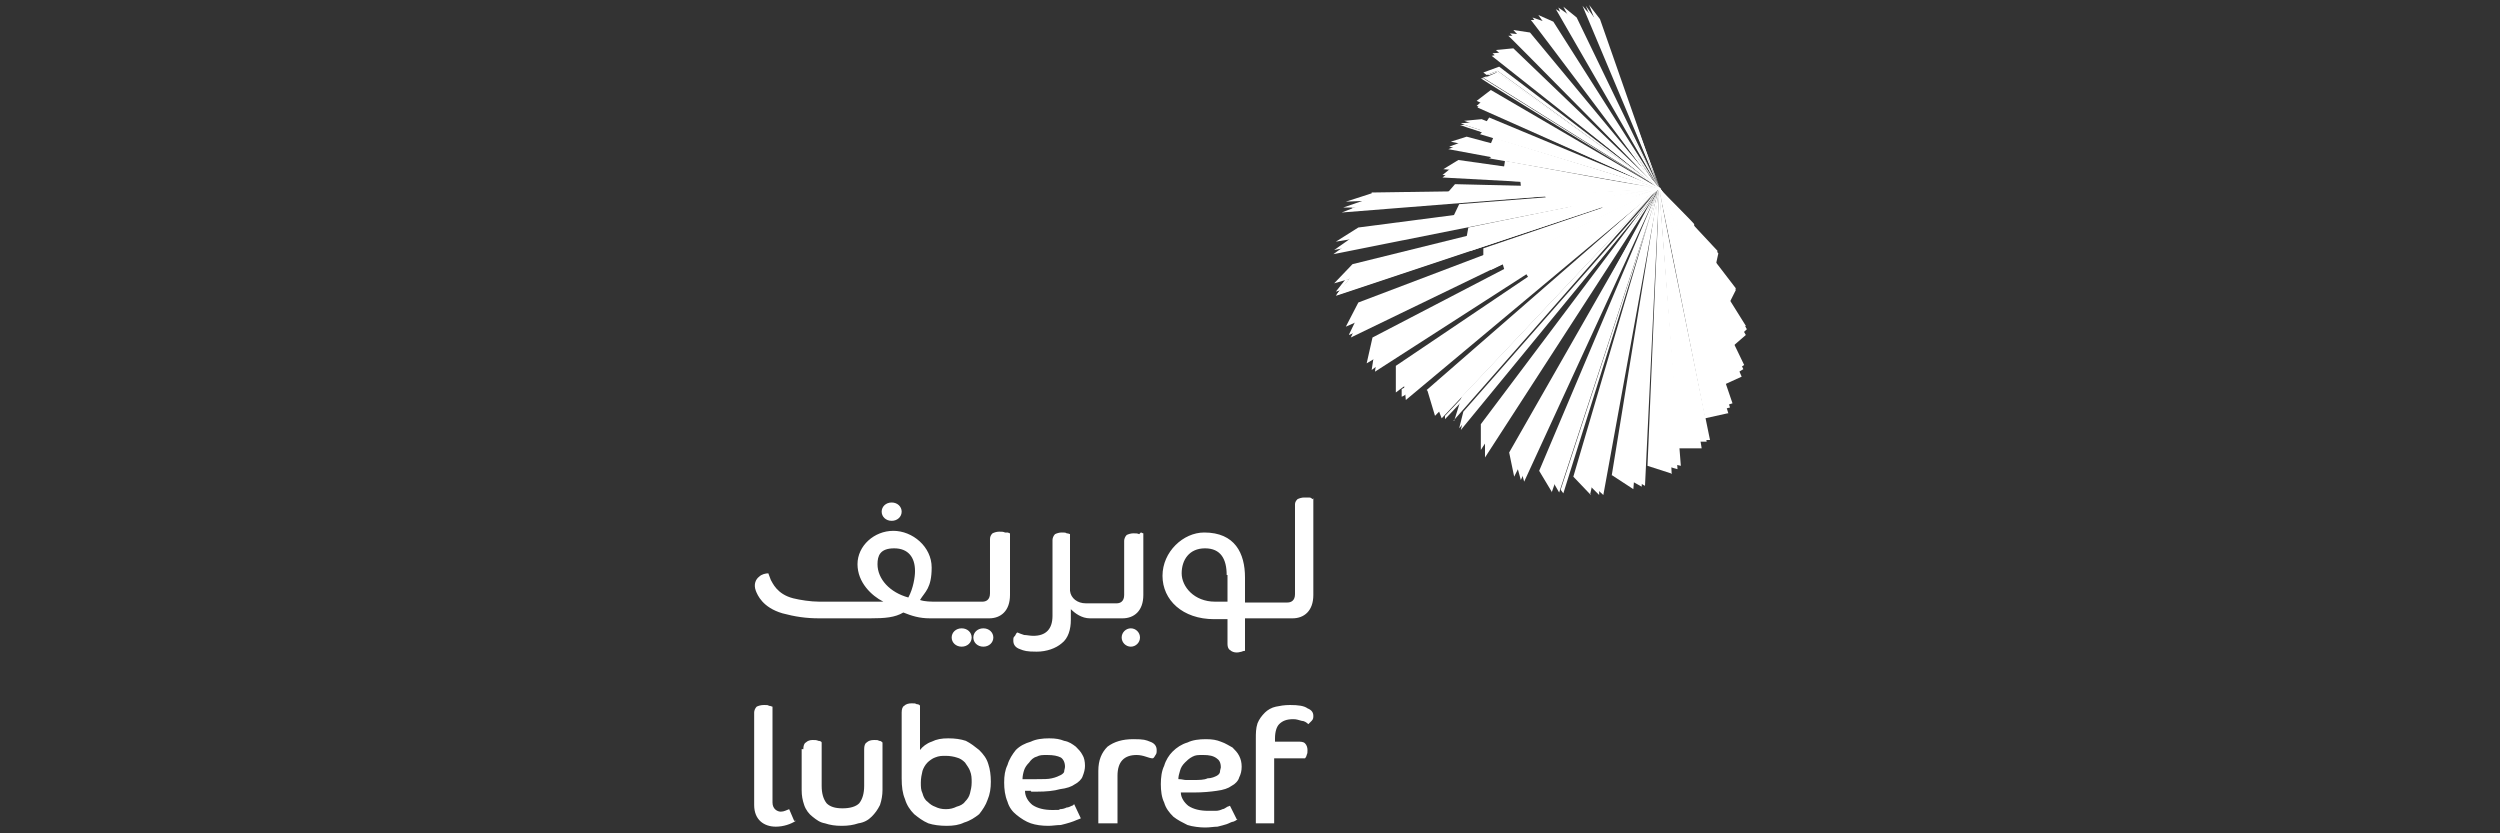 <?xml version="1.0" encoding="UTF-8"?>
<svg id="Layer_1" xmlns="http://www.w3.org/2000/svg" version="1.1" viewBox="0 0 300 100">
  <rect x="0" y="0" width="300" height="100" fill="#333333" stroke="none"/>
  <!-- Generator: Adobe Illustrator 29.1.0, SVG Export Plug-In . SVG Version: 2.1.0 Build 142)  -->
  <defs>
    <style>
      .st0 {
        fill-rule: evenodd;
      }

      .st0, .st1 {
        fill: #fff;
      }
    </style>
  </defs>
  <path id="Path_18" class="st0" d="M96.4,89.9c0-.4.1-.7.3-.8.2-.2.5-.3.8-.3s.5,0,.7.1c.2,0,.4.1.4.2v5.2c0,.9.2,1.6.6,2.1.4.4,1,.6,1.9.6s1.6-.2,2-.6c.4-.5.6-1.2.6-2.1v-4.4c0-.4.1-.7.3-.8.2-.2.5-.3.9-.3s.4,0,.6.1c.2,0,.3.1.4.2v5.7c0,.6-.1,1.2-.3,1.8-.3.6-.6,1-1,1.4-.4.4-.9.7-1.6.8-.6.2-1.2.3-2,.3s-1.4-.1-2-.3c-.6-.1-1-.4-1.5-.8-.4-.3-.8-.8-1-1.4-.2-.6-.3-1.1-.3-1.8v-4.9ZM108.2,85.5c0-.4.1-.7.3-.8.2-.2.5-.3.9-.3s.4,0,.6.1c.2,0,.4.1.4.2v5.3c.3-.4.8-.8,1.4-1,.6-.3,1.2-.4,2-.4s1.5.1,2.1.3c.6.3,1.1.7,1.6,1.1.5.5.9,1,1.1,1.7.2.6.3,1.3.3,2.1,0,.8-.1,1.5-.4,2.2-.2.6-.6,1.2-1,1.7-.5.4-1.1.8-1.8,1-.6.3-1.3.4-2.1.4s-1.6-.1-2.2-.3c-.7-.3-1.2-.7-1.7-1.1-.5-.5-.9-1.1-1.1-1.8-.3-.7-.4-1.5-.4-2.5v-7.8ZM113.5,97.1c.5,0,.9-.1,1.3-.3.4-.1.8-.3,1-.6.3-.3.5-.6.6-1,.1-.4.2-.8.2-1.3s0-.9-.2-1.4c-.1-.3-.4-.7-.6-1-.3-.3-.6-.5-1-.6-.3-.1-.8-.2-1.3-.2s-.8,0-1.3.2c-.3.1-.7.4-.9.6-.3.3-.5.7-.6,1-.1.4-.2.9-.2,1.4,0,.5,0,.9.2,1.3.1.4.3.8.6,1,.3.3.6.5.9.6.4.2.8.3,1.3.3ZM129.7,98.2c0,0-.2.1-.5.2-.2.1-.5.2-.8.3-.3.1-.7.2-1.1.3-.5,0-1,.1-1.5.1-.8,0-1.5-.1-2.1-.3-.6-.2-1.2-.6-1.7-1-.5-.4-.9-.9-1.1-1.6-.3-.7-.4-1.5-.4-2.3,0-.8.1-1.5.4-2.1.2-.7.6-1.3,1-1.8.5-.5,1.1-.8,1.8-1,.6-.3,1.4-.4,2.2-.4s1.3.1,1.8.3c.6.1,1,.4,1.4.7.3.3.6.6.8,1,.2.3.3.8.3,1.3,0,.4-.1.8-.3,1.3-.1.3-.5.7-.9.9-.4.3-1,.5-1.8.6-.7.2-1.6.3-2.8.3s-.5,0-.7-.1h-.7c0,.7.4,1.3.9,1.7.6.4,1.4.6,2.4.6s.7,0,.9-.1c.3,0,.6-.1.8-.2.2,0,.4-.1.6-.2.1,0,.2-.1.3-.2l.8,1.7ZM122.7,93.5h1.7c.8,0,1.4,0,1.8-.1.5-.1.9-.3,1.1-.4.2-.1.4-.3.4-.4,0-.2.1-.4.1-.6,0-.5-.2-.9-.5-1.1-.4-.2-.9-.3-1.6-.3s-.9,0-1.3.2c-.4.1-.7.4-.9.7-.3.3-.5.6-.6.9s-.2.7-.2,1.1h0ZM131.8,92.5c0-1.3.4-2.2,1.1-2.9.8-.6,1.8-.9,3.1-.9s1.5.1,2,.3c.6.2.8.6.8,1s0,.4-.2.7c-.1.2-.2.3-.3.3-.2,0-.5-.1-.8-.2-.3-.1-.7-.2-1.1-.2-1.5,0-2.3.8-2.3,2.5v5.7h-2.3v-6.4ZM148.5,98.3c0,0-.2.2-.5.3-.2,0-.5.2-.8.3-.3.1-.7.2-1.1.3-.4,0-.9.1-1.5.1s-1.5-.1-2.1-.3c-.6-.3-1.2-.6-1.7-1-.5-.5-.9-1-1.1-1.7-.3-.6-.4-1.4-.4-2.2s.1-1.6.4-2.2c.2-.7.6-1.3,1-1.7.5-.5,1.1-.9,1.8-1.1.6-.3,1.4-.4,2.2-.4s1.3.1,1.8.3c.6.2,1,.5,1.4.7.3.3.6.6.8,1,.2.4.3.8.3,1.3,0,.5-.1.9-.3,1.3-.1.4-.5.8-.9,1-.4.3-1,.5-1.8.6-.7.1-1.6.2-2.8.2h-1.5c0,.6.4,1.2.9,1.6.6.4,1.4.6,2.4.6h.9c.3,0,.6-.1.8-.2.2,0,.4-.2.6-.3.1,0,.2-.1.3-.1l.8,1.6ZM141.5,93.5c.3,0,.6.1.8.1h.8c.8,0,1.4,0,1.8-.2.5,0,.9-.2,1.1-.3.2-.1.4-.3.4-.5,0-.2.1-.4.1-.5,0-.6-.2-.9-.5-1.1-.4-.3-.9-.4-1.6-.4s-.9,0-1.3.2c-.4.2-.7.5-.9.7-.3.3-.5.6-.6,1-.1.3-.2.7-.2,1h0ZM150.7,88.7c0-.7,0-1.3.2-1.9.2-.5.5-.9.9-1.3.3-.3.8-.6,1.3-.7.5-.1,1-.2,1.7-.2,1,0,1.7.1,2.1.4.5.2.7.5.7.9,0,.2,0,.4-.2.6-.1.1-.3.3-.4.4-.2-.2-.5-.4-.8-.4-.4-.1-.6-.2-1-.2-.8,0-1.3.2-1.7.6-.3.3-.5.9-.5,1.7v.4h2.7c.4,0,.7,0,.9.2.2.2.3.5.3.8s0,.4-.1.6c0,.1-.1.3-.2.4h-3.7v7.8h-2.2v-10.3ZM95.5,98.5c-.6.4-1.5.7-2.4.7-1.4,0-2.6-.8-2.6-2.6v-11.1c0-.2.1-.5.3-.7.2-.1.5-.2.9-.2s.4,0,.6.1c.2,0,.3.1.4.1v11.5c0,.8.6,1.1,1,1.1s.7-.2,1-.3l.6,1.4ZM136.9,63.9c.1,0,.2.1.3.1v7.4c0,1.9-1.1,2.8-2.5,2.8h-3.9c-1,0-1.8-.6-2.3-1.1v1.3c0,1.1-.3,2.2-1.1,2.8-.7.6-1.8,1-3,1s-1.5-.1-2-.3c-.6-.2-.8-.6-.8-1s0-.4.2-.6c.1-.2.2-.4.3-.4.2.1.5.2.8.3.3,0,.7.1,1.1.1,1.5,0,2.3-.8,2.3-2.4v-9.1c0-.2.1-.5.3-.7.2-.1.5-.2.8-.2s.5,0,.6.1c.2,0,.4.1.4.1v6.8c.1.9.9,1.5,1.9,1.5h3.7c.4,0,.9-.2.9-1v-6.5c0-.2.1-.5.3-.7.2-.1.5-.2.8-.2s.5,0,.7.1h0ZM157.6,59.8v11.6c0,1.9-1.1,2.8-2.5,2.8h-5.7v3.9c0,0-.2,0-.4.1-.1,0-.3.1-.6.1s-.6-.1-.8-.3c-.2-.1-.3-.4-.3-.7v-3h-1.6c-3.8,0-6.2-2.3-6.2-5.2s2.5-5.2,5-5.2c3.7,0,4.9,2.5,4.9,5.4v3h5.1c.4,0,.9-.2.9-1v-10.8c0-.2.1-.4.3-.6.2-.1.5-.2.8-.2h.6c.2,0,.3.1.4.2h0ZM147.2,69c0-1.9-.7-3.2-2.6-3.2s-2.8,1.4-2.8,3,1.5,3.4,4,3.4h1.5v-3.2ZM135.7,77.6c-.6,0-1.1-.5-1.1-1.1s.5-1.1,1.1-1.1,1.1.5,1.1,1.1-.5,1.1-1.1,1.1ZM120.9,63.9c.1,0,.2.1.3.1v7.4c0,1.9-1.1,2.8-2.5,2.8h-7.1c-1.3,0-2.2-.3-3.2-.7-1,.6-2.2.7-4,.7h-6.1c-1.6,0-2.9-.2-4.4-.6-2.4-.7-3-2.2-3.2-2.7-.3-.8,0-1.4.4-1.7.3-.3.8-.4,1.1-.4.1.3.2.5.3.8.2.3.7,1.7,2.7,2.2.8.2,2.1.4,3.1.4h7.7c-1.4-.7-3.1-2.3-3.1-4.5s2-4,4.3-4,4.6,1.9,4.6,4.4-.8,2.9-1.4,3.9c.6.2,1.3.2,2,.2h5.5c.4,0,.9-.2.9-1v-6.5c0-.3.1-.5.3-.7.2-.1.5-.2.8-.2.3,0,.5,0,.7.1ZM109.8,68.5c0-1.6-.8-2.7-2.5-2.7s-2,.9-2,1.9c0,1.8,1.5,3.4,3.7,4,.6-1.1.8-2.5.8-3.1ZM118,77.6c-.7,0-1.2-.5-1.2-1.1s.5-1.1,1.2-1.1,1.2.5,1.2,1.1-.5,1.1-1.2,1.1ZM107,62.5c-.7,0-1.2-.5-1.2-1.1s.5-1.1,1.2-1.1,1.2.5,1.2,1.1-.5,1.1-1.2,1.1ZM115.4,77.6c-.7,0-1.2-.5-1.2-1.1s.5-1.1,1.2-1.1,1.2.5,1.2,1.1-.5,1.1-1.2,1.1ZM175.7,14.5l2.1-.2,21.3,8.5-23.4-8.3Z"/>
  <path id="Path_19" class="st1" d="M177.4,14.6l-2.1.2.5.2,23.3,7.6-21.7-8Z"/>
  <path id="Path_20" class="st1" d="M199.1,22.6l-21.7-8h-.7c0,.1,22.5,8,22.5,8Z"/>
  <path id="Path_21" class="st0" d="M207.3,49.6l-2.7.6-5.5-27.6,8.3,27ZM204.2,53.8h-2.8c0-.1-2.3-31.1-2.3-31.1l5.1,31.1ZM200.5,56.8l-2.8-.9,1.4-33.2,1.5,34.2ZM190.9,59.4l-2.1-2.2,10.2-34.6-8.2,36.8Z"/>
  <path id="Path_22" class="st1" d="M201.3,56.3l-2.2-33.6-.7,32.8,2.9.8Z"/>
  <path id="Path_23" class="st0" d="M186.2,59l-1.5-2.5,14.3-33.8-12.8,36.4ZM199.1,22.6l-17.4,34.6-.6-2.9,18.1-31.7ZM199.1,22.6l-.3.4h0c0,0,.3-.4.3-.4ZM174.5,50.5l.9-2.9,23.2-24.6-.2.2-24,27.3ZM177.7,51v3c-.1,0,21.1-31.1,21.1-31.1l-.2.2-20.9,27.8ZM199.1,22.5l-.4.5h.1c0-.1.3-.5.3-.5Z"/>
  <path id="Path_24" class="st1" d="M189.8,57.3l2.1,2.1v-.4c.1,0,7.2-36.4,7.2-36.4l-9.3,34.7Z"/>
  <path id="Path_25" class="st1" d="M193.4,57l2.6,1.7,3-36-5.6,34.4Z"/>
  <path id="Path_26" class="st1" d="M199.1,22.6l5.6,27,2.9-.7-8.6-26.2Z"/>
  <path id="Path_27" class="st1" d="M199.1,22.6l8.7,18.6,1.8-1.7-10.4-16.9ZM175.5,50.7l-.2.9,23.8-29-23.6,28.1Z"/>
  <path id="Path_28" class="st0" d="M199.1,22.6h-.1c0,.1,0,.1,0,.1h.1ZM175.1,51.4l.5-2,23.4-26.6h0s-23.9,28.6-23.9,28.6ZM199.1,22.5v.3c-.1,0-.1,0-.1,0v-.2ZM181.7,54.7l.8,2.9,16.4-34.9h0c0,0-17.2,31.9-17.2,31.9Z"/>
  <path id="Path_29" class="st1" d="M182.1,54.9l.8,2.9,16.2-35.2-17,32.3Z"/>
  <path id="Path_30" class="st0" d="M199.1,22.6l-20.9,29.3v3l20.9-32.3ZM199.1,22.6l2.7,30.4h3l-5.7-30.4Z"/>
  <path id="Path_31" class="st1" d="M199.1,22.6l3,30.2h3.1c0-.1-6.2-30.2-6.2-30.2ZM199.1,22.6l5.9,26.7,2.9-.9-8.8-25.8Z"/>
  <path id="Path_32" class="st1" d="M209,45.2l-9.9-22.6,7.7,23.6,2.2-1Z"/>
  <path id="Path_33" class="st1" d="M209.2,44.3l-10.1-21.6,7.6,23.1,2.5-1.5ZM199.1,22.6l-13.5,33.9,1.5,2.6,12-36.5Z"/>
  <path id="Path_34" class="st1" d="M190.1,57.3l2.3,2.1,6.7-36.8-9,34.7Z"/>
  <path id="Path_35" class="st1" d="M199.1,22.6l-4.8,34.3,2.7,1.5,2.1-35.7Z"/>
  <path id="Path_36" class="st1" d="M199.1,22.6l-4.4,34.2,2.7,1.5,1.7-35.6Z"/>
  <path id="Path_37" class="st1" d="M206.8,45.3l2.5-1.5-10.2-21.2"/>
  <path id="Path_38" class="st1" d="M199.1,22.6l8.9,18.9,1.5-1.3-10.3-17.7Z"/>
  <path id="Path_39" class="st1" d="M199.1,22.6l8.7,18.6,1.8-1.7-10.4-16.9Z"/>
  <path id="Path_40" class="st1" d="M199.1,22.6l8.8,18.2,1.6-1.7-10.3-16.5ZM199.1,22.6l-.4,32.6,3,.7-2.6-33.3Z"/>
  <path id="Path_41" class="st1" d="M187.3,58.8l.3.4,11.5-36.6-11.8,36.1Z"/>
  <path id="Path_42" class="st1" d="M199.1,22.6l7.7,22.7,2.3-1.4-10-21.3Z"/>
  <path id="Path_43" class="st1" d="M199.1,22.6l8.4,13.8.8-1.6-9.2-12.2Z"/>
  <path id="Path_44" class="st1" d="M199.1,22.6l8.2,13.8,1-1.8-9.2-12Z"/>
  <path id="Path_45" class="st1" d="M199.1,22.6l6.6,10.1.5-2.3-7.1-7.8Z"/>
  <path id="Path_46" class="st1" d="M199.1,22.6l6.4,10,.6-2.5-7-7.5Z"/>
  <path id="Path_47" class="st1" d="M199.1,22.6l4.2,6.1v-1.8c.1,0-4.2-4.3-4.2-4.3Z"/>
  <path id="Path_48" class="st1" d="M203.2,26.9l-4.1-4.3,4.1,6v-1.7Z"/>
  <path id="Path_49" class="st0" d="M199.1,22.6l-25.7,27.3v.4c.1,0,25.7-27.7,25.7-27.7ZM171.3,46.9l.9,3,26.8-27.3-27.8,24.2Z"/>
  <path id="Path_50" class="st1" d="M199.1,22.6l-27.2,24.7,1.1,2.9,26-27.6Z"/>
  <path id="Path_51" class="st0" d="M164.6,23.2l-3.1,1,37.6-1.6-34.5.5ZM199.1,22.5h-.1.1Z"/>
  <path id="Path_52" class="st1" d="M199.1,22.6l-17.4.6-17.9.8-2.6.9h1.1l36.8-2.4Z"/>
  <path id="Path_53" class="st1" d="M199.1,22.6l-34.9,1.3-.4.2,17.9-.8,17.4-.6Z"/>
  <path id="Path_54" class="st1" d="M162.3,25l-1.3.5,18.9-1.5,19.1-1.5h-.4l-36.4,2.4Z"/>
  <path id="Path_55" class="st1" d="M198.7,22.6h.4l-35,1.7-1.8.7,36.4-2.4Z"/>
  <path id="Path_56" class="st1" d="M199.1,22.6l-36.1,13.7-1.5,2.9,37.6-16.6Z"/>
  <path id="Path_57" class="st0" d="M161.9,40.1l1.4-2.9,17.6-7.1-3.5,1.7,21.7-9.1-37.2,17.5ZM181.2,29.8l-.4.2,18.2-7.4-17.9,7.2Z"/>
  <path id="Path_58" class="st1" d="M199,22.6l-21.6,9.1-14,5.9-1.3,2.9,37-17.9h-.1Z"/>
  <path id="Path_59" class="st1" d="M198.5,22.8l-21.1,8.9-14,5.9-.9,2.2,36.6-17.1-.5.2Z"/>
  <path id="Path_60" class="st1" d="M198.6,22.7h.3c0-.1-35.9,4.6-35.9,4.6l-2.7,1.7,38.3-6.3Z"/>
  <path id="Path_61" class="st1" d="M199.1,22.6l-36.3,5.5-2.7,1.9,39.1-7.4Z"/>
  <path id="Path_62" class="st1" d="M199.1,22.6l-36.3,5.5-.9.6,37.3-6.2Z"/>
  <path id="Path_63" class="st1" d="M199.1,22.6l-37.3,6.6-1.8,1.3,39.1-7.8Z"/>
  <path id="Path_64" class="st1" d="M199.1,22.6l-36.8,9.1-2.2,2.3,39-11.4Z"/>
  <path id="Path_65" class="st1" d="M161.4,33.6l-1.1,1.4.6-.2,1-1.3h-.5Z"/>
  <path id="Path_66" class="st1" d="M199.1,22.6l-36.8,9.9-.9,1,37.7-11Z"/>
  <path id="Path_67" class="st1" d="M160.9,34.7l-.5.7,38.7-12.9-38.2,12.1Z"/>
  <path id="Path_68" class="st1" d="M162.3,33l-1.5,1.8-.5.7,38.7-12.9-36.8,10.3Z"/>
  <path id="Path_69" class="st1" d="M160.9,34.7l-.5.7,38.7-12.9-38.2,12.1Z"/>
  <path id="Path_70" class="st1" d="M199.1,22.6l-34.4,17.9-.7,3.1,35.1-21Z"/>
  <path id="Path_71" class="st1" d="M165.1,41.2l-.3,1.9-.2,1.3.4-.3,34-21.4-33.9,18.6Z"/>
  <path id="Path_72" class="st1" d="M199.1,22.6l-33.7,18.9-.4,3.1,34.2-22Z"/>
  <path id="Path_73" class="st1" d="M199.1,22.6l-33.7,18.9-.3,2.5,34-21.4Z"/>
  <path id="Path_74" class="st1" d="M199.1,22.6l-31.6,21.3v3.2c.1,0,31.6-24.6,31.6-24.6Z"/>
  <path id="Path_75" class="st1" d="M168.2,46.7v.9c.1,0,.4-.2.4-.2v-.9c-.1,0-.4.2-.4.2Z"/>
  <path id="Path_76" class="st1" d="M199,22.7l-.4.2.5-.3-31,21.9v2.1c.1,0,30.9-23.9,30.9-23.9Z"/>
  <path id="Path_77" class="st1" d="M199,22.7l-30.6,22.2.3,3.1,30.4-25.4h-.1Z"/>
  <path id="Path_78" class="st1" d="M199,22.7l-30.6,22.2.2,2.5,30.5-24.8h-.1Z"/>
  <path id="Path_79" class="st1" d="M199.1,22.6l-25,22.2-1.3,2.2.7-.7.8-1.5,24.6-22.2Z"/>
  <path id="Path_80" class="st1" d="M172,46.7l.3.7,26.7-24.8-27.1,24Z"/>
  <path id="Path_81" class="st1" d="M199.1,22.6l-23.3-7.6h-.6c0,.1,23.9,7.6,23.9,7.6Z"/>
  <path id="Path_82" class="st1" d="M199.1,22.6l-23.1-6.2-1.9.6,25,5.5Z"/>
  <path id="Path_83" class="st1" d="M175.8,16.9l-1.9.7,25.2,5-23.3-5.7Z"/>
  <path id="Path_84" class="st1" d="M175.8,16.9l-.9.3,24.2,5.4-23.3-5.7Z"/>
  <path id="Path_85" class="st1" d="M175.7,17.1l-1.9.8,25.3,4.7-23.4-5.5Z"/>
  <path id="Path_86" class="st0" d="M178,29.8v2.1c.1,0,21.1-9.3,21.1-9.3l-21.1,7.2ZM176.2,27.3l-.4,2.2,23.3-6.9-22.9,4.7ZM199.1,22.6l-24,1.9-1,2.1,25.1-4Z"/>
  <path id="Path_87" class="st0" d="M199.1,22.6l-24.5,4.4v.3c-.1,0,24.5-4.7,24.5-4.7ZM174.6,22.8l-1.3,1.6,25.7-1.8-24.4.2Z"/>
  <path id="Path_88" class="st1" d="M173.3,23.5l25.8-.8-24.5-.6-1.3,1.5Z"/>
  <path id="Path_89" class="st1" d="M199.1,22.6l-20.2,9.4v.4c.1,0,20.2-9.8,20.2-9.8Z"/>
  <path id="Path_90" class="st1" d="M199.1,22.6l-18.8,9,.5,1.7,18.3-10.7ZM199.1,22.6l-17.4,10.8v.2c.1,0,17.4-11,17.4-11ZM199.1,22.6l-16.2,9.9,1.1,1.7,15-11.6Z"/>
  <path id="Path_91" class="st1" d="M188.1,33.8h.1c0,.1,10.9-11.2,10.9-11.2l-11,11.2Z"/>
  <path id="Path_92" class="st1" d="M199.1,22.6l-22.6,7.2v.3l22.6-7.5Z"/>
  <path id="Path_93" class="st1" d="M199.1,22.6l-24.1-3.4-1.8,1.1,25.9,2.3Z"/>
  <path id="Path_94" class="st1" d="M174.7,19.7l-1.6,1.3,25.9,1.7-24.3-2.9Z"/>
  <path id="Path_95" class="st1" d="M174.7,20l-1.6,1.3,25.9,1.4-24.3-2.6Z"/>
  <path id="Path_96" class="st1" d="M182.6,23.3l16.5-.6-16.7-1.4.2,2Z"/>
  <path id="Path_97" class="st0" d="M199.1,22.6l-10.1,2.8-.7-.9,10.9-1.9ZM199.1,22.6l-6.6,2.5-.5-.4,7.1-2.1Z"/>
  <path id="Path_98" class="st1" d="M199.1,22.6l-19.9-6.1-.7,1.7,20.7,4.4ZM199.1,22.6l-7.1-20.3-1.3-1.7,8.4,21.9Z"/>
  <path id="Path_99" class="st1" d="M191.5,2.3l-.2-.2-1-1.4,8.9,21.9-7.6-20.4Z"/>
  <path id="Path_100" class="st1" d="M191.1,2.1l-.7-.8-.5-.6,9.2,21.9-7.9-20.5Z"/>
  <path id="Path_102" class="st1" d="M198.7,22.1l.4.5-15.5-18.7-2-.3,17,18.5Z"/>
  <path id="Path_103" class="st1" d="M198.7,22.1l-15.5-17.9-2-.2,17.5,18.1Z"/>
  <path id="Path_104" class="st1" d="M183.2,4.2h-1.1c0-.1,16.6,17.9,16.6,17.9l-15.5-17.9Z"/>
  <path id="Path_105" class="st1" d="M199.1,22.6l-.4-.5-15.7-17.8h-2c0-.1,18.1,18.3,18.1,18.3l-.2-.2.2.2Z"/>
  <path id="Path_106" class="st1" d="M199.1,22.6l-.4-.5-15.7-17.8h-1.6c0-.1,17.4,18.1,17.4,18.1l.2.2Z"/>
  <path id="Path_107" class="st1" d="M199.1,22.6l-17.5-16.8-2.1.2,19.6,16.6Z"/>
  <path id="Path_108" class="st1" d="M181.1,6.2l-2,.2,19.9,16.2-18-16.4Z"/>
  <path id="Path_109" class="st1" d="M181.1,6.2h-1.1c0,.1,19.1,16.4,19.1,16.4l-18-16.4Z"/>
  <path id="Path_110" class="st1" d="M181,6.3l-2,.4,20.1,15.9-18.1-16.3Z"/>
  <path id="Path_111" class="st1" d="M181,6.3l-1.7.3,19.7,16-18.1-16.3Z"/>
  <path id="Path_112" class="st1" d="M199.1,22.6l-20.2-11.8-1.7,1.3,21.8,10.6Z"/>
  <path id="Path_113" class="st1" d="M178.8,11.3l-1.6,1.4,21.8,9.9-20.3-11.3Z"/>
  <path id="Path_114" class="st1" d="M199.1,22.6l-20.3-11.3-1.1.9,21.4,10.3Z"/>
  <path id="Path_115" class="st1" d="M199.1,22.6l-21.6-9.9-.2.2,21.8,9.7Z"/>
  <path id="Path_116" class="st1" d="M178.8,11.7l-1.4,1,21.6,9.9-20.3-11Z"/>
  <path id="Path_117" class="st1" d="M199.1,22.6l-19.2-14.6-1.9.7.4.3,1.3-.5,19.4,14.1Z"/>
  <path id="Path_118" class="st1" d="M177.8,9.4h.2c0,.1.6-.2.6-.2h-.2c0-.1-.6.2-.6.2Z"/>
  <path id="Path_119" class="st1" d="M179.6,8.7l19.5,13.9-19.4-14.1-1.3.5h.2c0,.1.9-.3.9-.3Z"/>
  <path id="Path_120" class="st1" d="M199.1,22.6l-21.1-13.2h-.3c0,.1,21.4,13.2,21.4,13.2Z"/>
  <path id="Path_121" class="st1" d="M179.6,8.7l-.9.4-.6.3,21.1,13.2-19.5-13.9Z"/>
  <path id="Path_122" class="st1" d="M199.1,22.6l-20.4-8.5-1.1,1.7,21.5,6.8Z"/>
  <path id="Path_123" class="st1" d="M199.1,22.6l-20.3-8.2-1,1.5-.2.2,21.5,6.5Z"/>
  <path id="Path_124" class="st1" d="M199.1,22.6l-9.9-20.5-1.6-1.3,11.5,21.7Z"/>
  <path id="Path_125" class="st1" d="M188.4,2l-.4-.4-1-.7.2.5,11.9,21.2-10.7-20.6Z"/>
  <path id="Path_126" class="st1" d="M188.4,2l-.4-.4,11.1,21-10.7-20.6Z"/>
  <path id="Path_127" class="st1" d="M188.2,2.1l-1-.7-.5-.3,12.4,21.5-10.9-20.5Z"/>
  <path id="Path_128" class="st1" d="M199.1,22.6l-12.7-20-1.8-.8,14.5,20.8Z"/>
  <path id="Path_129" class="st1" d="M185.9,2.8l-2-.7,15.1,20.6-13.2-19.9Z"/>
  <path id="Path_130" class="st1" d="M185.9,2.8l-.9-.3,14.1,20.2-13.2-19.9Z"/>
  <path id="Path_131" class="st1" d="M185.6,2.9l-1.4-.5h-.5c0-.1,15.3,20.3,15.3,20.3l-13.5-19.7Z"/>
  <path id="Path_132" class="st1" d="M180.3,21.1l18.8,1.6-18.5-3.4-.3,1.9Z"/>
  <path id="Path_133" class="st0" d="M178.8,19.1l.6-1.8,19.6,5.3-20.3-3.6ZM180.8,21.7v-2c.1,0,18.3,2.9,18.3,2.9l-18.3-.9Z"/>
  <path id="Path_134" class="st1" d="M185.4,23.5l.4,1.1,13.3-2-13.7.8Z"/>
  <path id="Path_135" class="st1" d="M191.1,2.1l-.7-.8,8.7,21.3-7.9-20.5ZM188.2,2l-1-.7,11.9,21.2-10.9-20.5ZM185.6,2.9l-1.5-.5,14.8,20.2-13.4-19.6Z"/>
  <path id="Path_136" class="st1" d="M191.5,2.3l-.2-.2,7.8,20.6-7.6-20.4Z"/>
</svg>